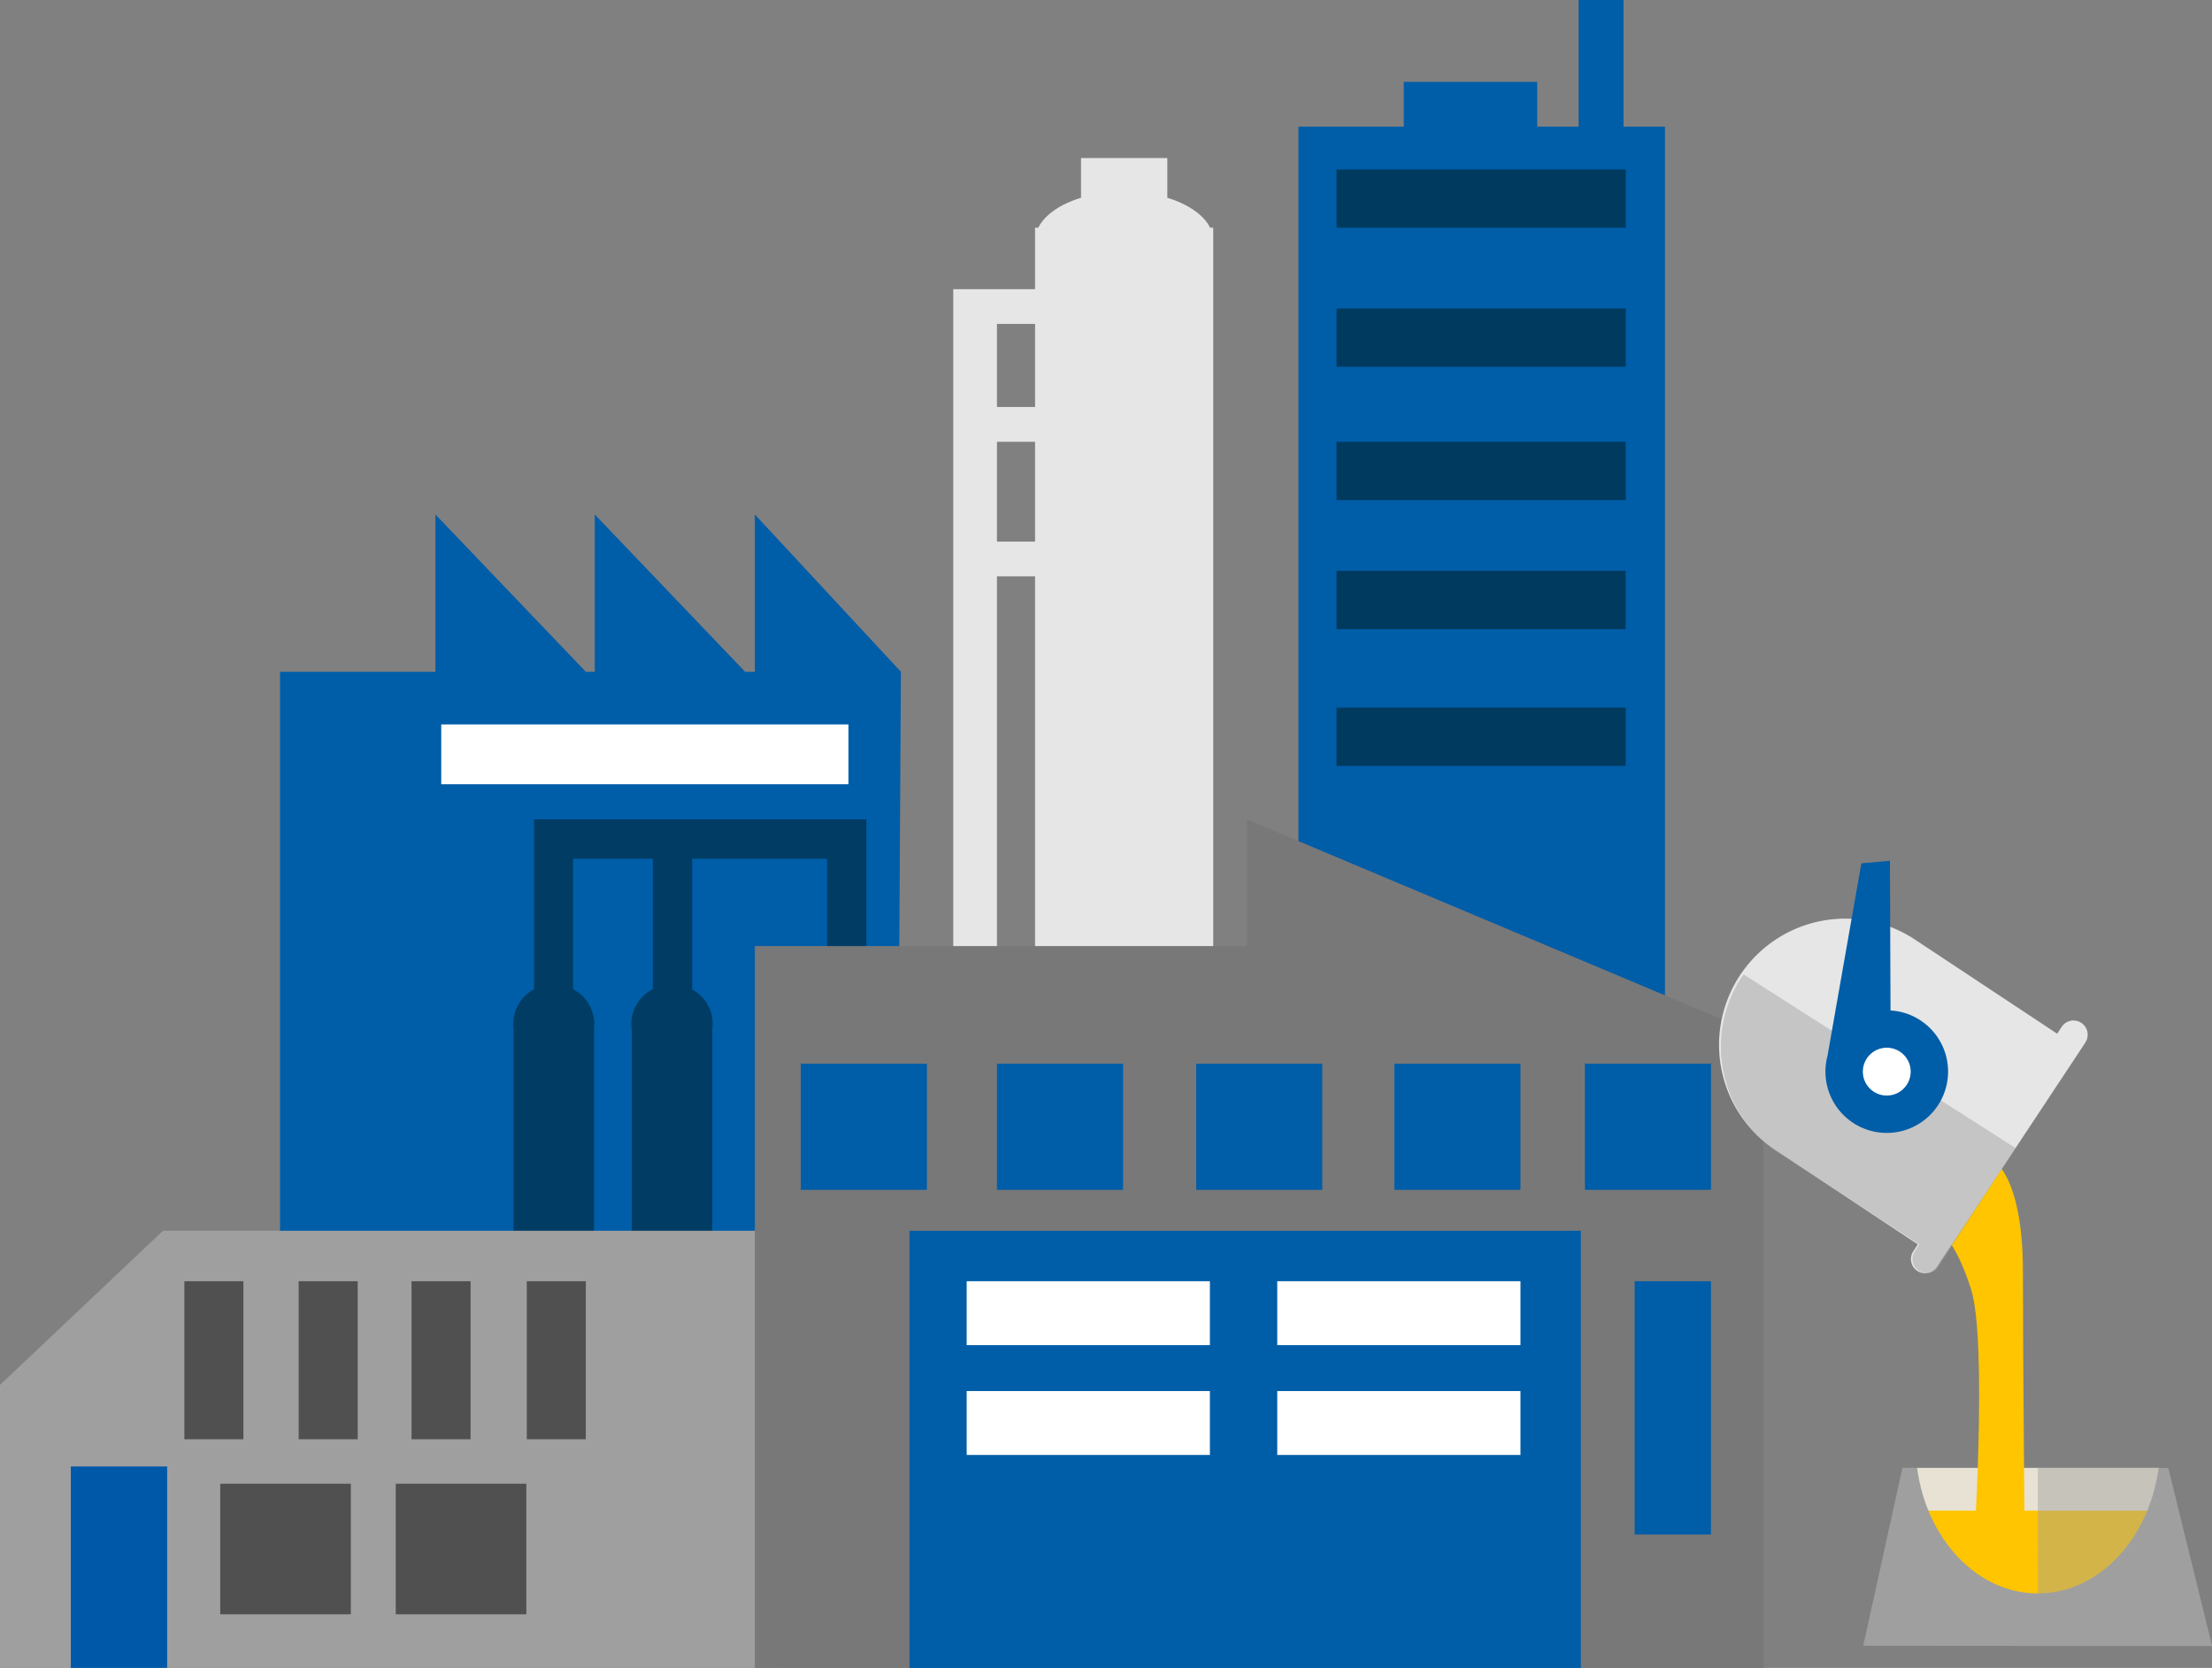 <svg xmlns="http://www.w3.org/2000/svg" viewBox="0 0 494.65 372.95"><rect x="0" y="0" width="494.65" height="372.95" fill="#808080" stroke="none"/><defs><style>.cls-1{isolation:isolate;}.cls-2{fill:#fff;}.cls-3{fill:#005da8;}.cls-4{fill:#003a5f;}.cls-5{fill:#e6e6e6;}.cls-6{fill:#003c63;}.cls-13,.cls-7{fill:#9f9f9f;}.cls-8{fill:#505050;}.cls-9{fill:#0059a8;}.cls-10{fill:#787878;}.cls-11{fill:#e7e2d3;}.cls-12{fill:#ffc500;}.cls-13{opacity:0.46;mix-blend-mode:multiply;}</style></defs><g class="cls-1"><g id="Layer_2" data-name="Layer 2"><g id="Layer_1-2" data-name="Layer 1"><rect class="cls-2" x="97.79" y="160.18" width="92.82" height="13.03"/><polygon class="cls-3" points="363.05 28.32 363.05 0 353.02 0 353.02 28.32 343.75 28.32 343.75 18.3 313.92 18.3 313.92 28.32 290.36 28.32 290.36 230.08 372.32 230.08 372.32 28.32 363.05 28.32"/><rect class="cls-4" x="298.88" y="37.89" width="64.66" height="13.03"/><rect class="cls-4" x="298.88" y="68.97" width="64.66" height="13.03"/><rect class="cls-4" x="298.88" y="98.79" width="64.66" height="13.03"/><rect class="cls-4" x="298.88" y="127.64" width="64.66" height="13.03"/><rect class="cls-4" x="298.88" y="158.22" width="64.66" height="13.03"/><path class="cls-5" d="M270.61,50.92c-1.42-2.87-4.92-5.28-9.57-6.7V35.34h-19.3v8.88c-4.66,1.42-8.15,3.83-9.57,6.7h-.71V64.66H213.17V213.29h9.77V128.87h8.52v84.42h39.85V50.92ZM231.46,72.43V91h-8.52V72.43Zm-8.52,48.67V98.79h8.52V121.1Z"/><polygon class="cls-3" points="201.46 150.21 168.8 115.04 168.8 150.21 166.62 150.21 133 115.04 133 150.21 131 150.21 97.37 115.04 97.37 150.21 62.62 150.21 62.62 278.08 200.72 278.08 201.46 150.21 201.46 150.21"/><path class="cls-6" d="M193.18,183.21H119.43v38a8.85,8.85,0,0,0-4.53,6.31h-.07v.63c0,.26-.08.52-.08.79s.06.52.08.78v48.34h18V229.74c0-.26.08-.52.08-.78s-.06-.53-.08-.79v-.63h-.07a8.87,8.87,0,0,0-4.61-6.36V192H146v29.15a9,9,0,0,0-4.72,6.4h0v.15a5.77,5.77,0,0,0,0,2.17v48.22h18V229.87a7,7,0,0,0,.1-.91,8.68,8.68,0,0,0-.1-1.26v-.16h0a8.91,8.91,0,0,0-4.49-6.28V192h30.16v29.74h8.77V183.21Z"/><polygon class="cls-7" points="36.45 275.2 0 309.66 0 372.95 36.45 372.95 60.5 372.95 174.74 372.95 174.74 275.2 36.45 275.2"/><rect class="cls-8" x="41.23" y="286.48" width="13.2" height="35.34"/><rect class="cls-8" x="66.79" y="286.48" width="13.2" height="35.34"/><rect class="cls-8" x="92.03" y="286.48" width="13.2" height="35.34"/><rect class="cls-8" x="117.8" y="286.48" width="13.2" height="35.34"/><rect class="cls-9" x="15.83" y="327.91" width="21.55" height="45.03"/><rect class="cls-8" x="49.25" y="331.76" width="29.2" height="29.2"/><rect class="cls-8" x="88.5" y="331.76" width="29.2" height="29.2"/><polygon class="cls-10" points="168.8 211.54 168.8 372.95 394.38 372.95 394.38 231.84 278.83 183.22 278.83 211.54 168.8 211.54"/><rect class="cls-3" x="179.08" y="237.85" width="28.2" height="28.2"/><rect class="cls-3" x="222.94" y="237.85" width="28.2" height="28.2"/><rect class="cls-3" x="267.49" y="237.85" width="28.2" height="28.2"/><rect class="cls-3" x="311.81" y="237.85" width="28.2" height="28.2"/><rect class="cls-3" x="354.42" y="237.85" width="28.2" height="28.2"/><rect class="cls-3" x="365.55" y="286.48" width="17.06" height="56.64"/><rect class="cls-3" x="203.38" y="275.2" width="150.14" height="97.75"/><rect class="cls-2" x="216.17" y="286.48" width="54.39" height="14.29"/><rect class="cls-2" x="285.62" y="286.48" width="54.39" height="14.29"/><rect class="cls-2" x="216.17" y="311.04" width="54.39" height="14.29"/><rect class="cls-2" x="285.62" y="311.04" width="54.39" height="14.29"/><rect class="cls-2" x="98.67" y="161.98" width="91.06" height="13.37"/><rect class="cls-11" x="428.65" y="328.22" width="54.19" height="30.08"/><rect class="cls-12" x="428.65" y="337.78" width="54.19" height="22.89"/><path class="cls-7" d="M484.86,328.24H482.7c-2.11,15.91-13.4,28.06-27,28.05s-24.9-12.18-27-28.09h-3.28L416.66,368l78,.06Z"/><polygon class="cls-13" points="484.86 328.24 494.65 368.02 455.73 367.99 455.69 328.22 484.86 328.24"/><path class="cls-12" d="M445.37,259.13s7,3.25,7,25.21.45,65.23.45,65.23l-11.59-.4s3.36-49.41-.52-61.12-6.63-11.87-6.63-11.87Z"/><path class="cls-5" d="M465.42,228.71h0a3.16,3.16,0,0,0-4.39.9l-1,1.53-31.38-20.77a28.24,28.24,0,1,0-31.17,47.09l31.38,20.78-1,1.53a3.17,3.17,0,0,0,.89,4.4h0a3.17,3.17,0,0,0,4.4-.89l1-1.54,31.17-47.09,1-1.54A3.17,3.17,0,0,0,465.42,228.71Z"/><path class="cls-13" d="M389.92,217.89c-.18.26-.38.49-.56.76a28.32,28.32,0,0,0,8.27,39.07l31.54,20.53-1,1.54a3.17,3.17,0,0,0,.93,4.39h0a3.17,3.17,0,0,0,4.39-.93l1-1.54,16.25-25Z"/><path class="cls-3" d="M429.49,228.18a13.62,13.62,0,0,0-6.73-2.24l-.13-33.47-6.39.57-7.58,43.09a13.71,13.71,0,1,0,20.83-7.95Z"/><circle class="cls-2" cx="421.92" cy="239.62" r="5.35"/></g></g></g></svg>